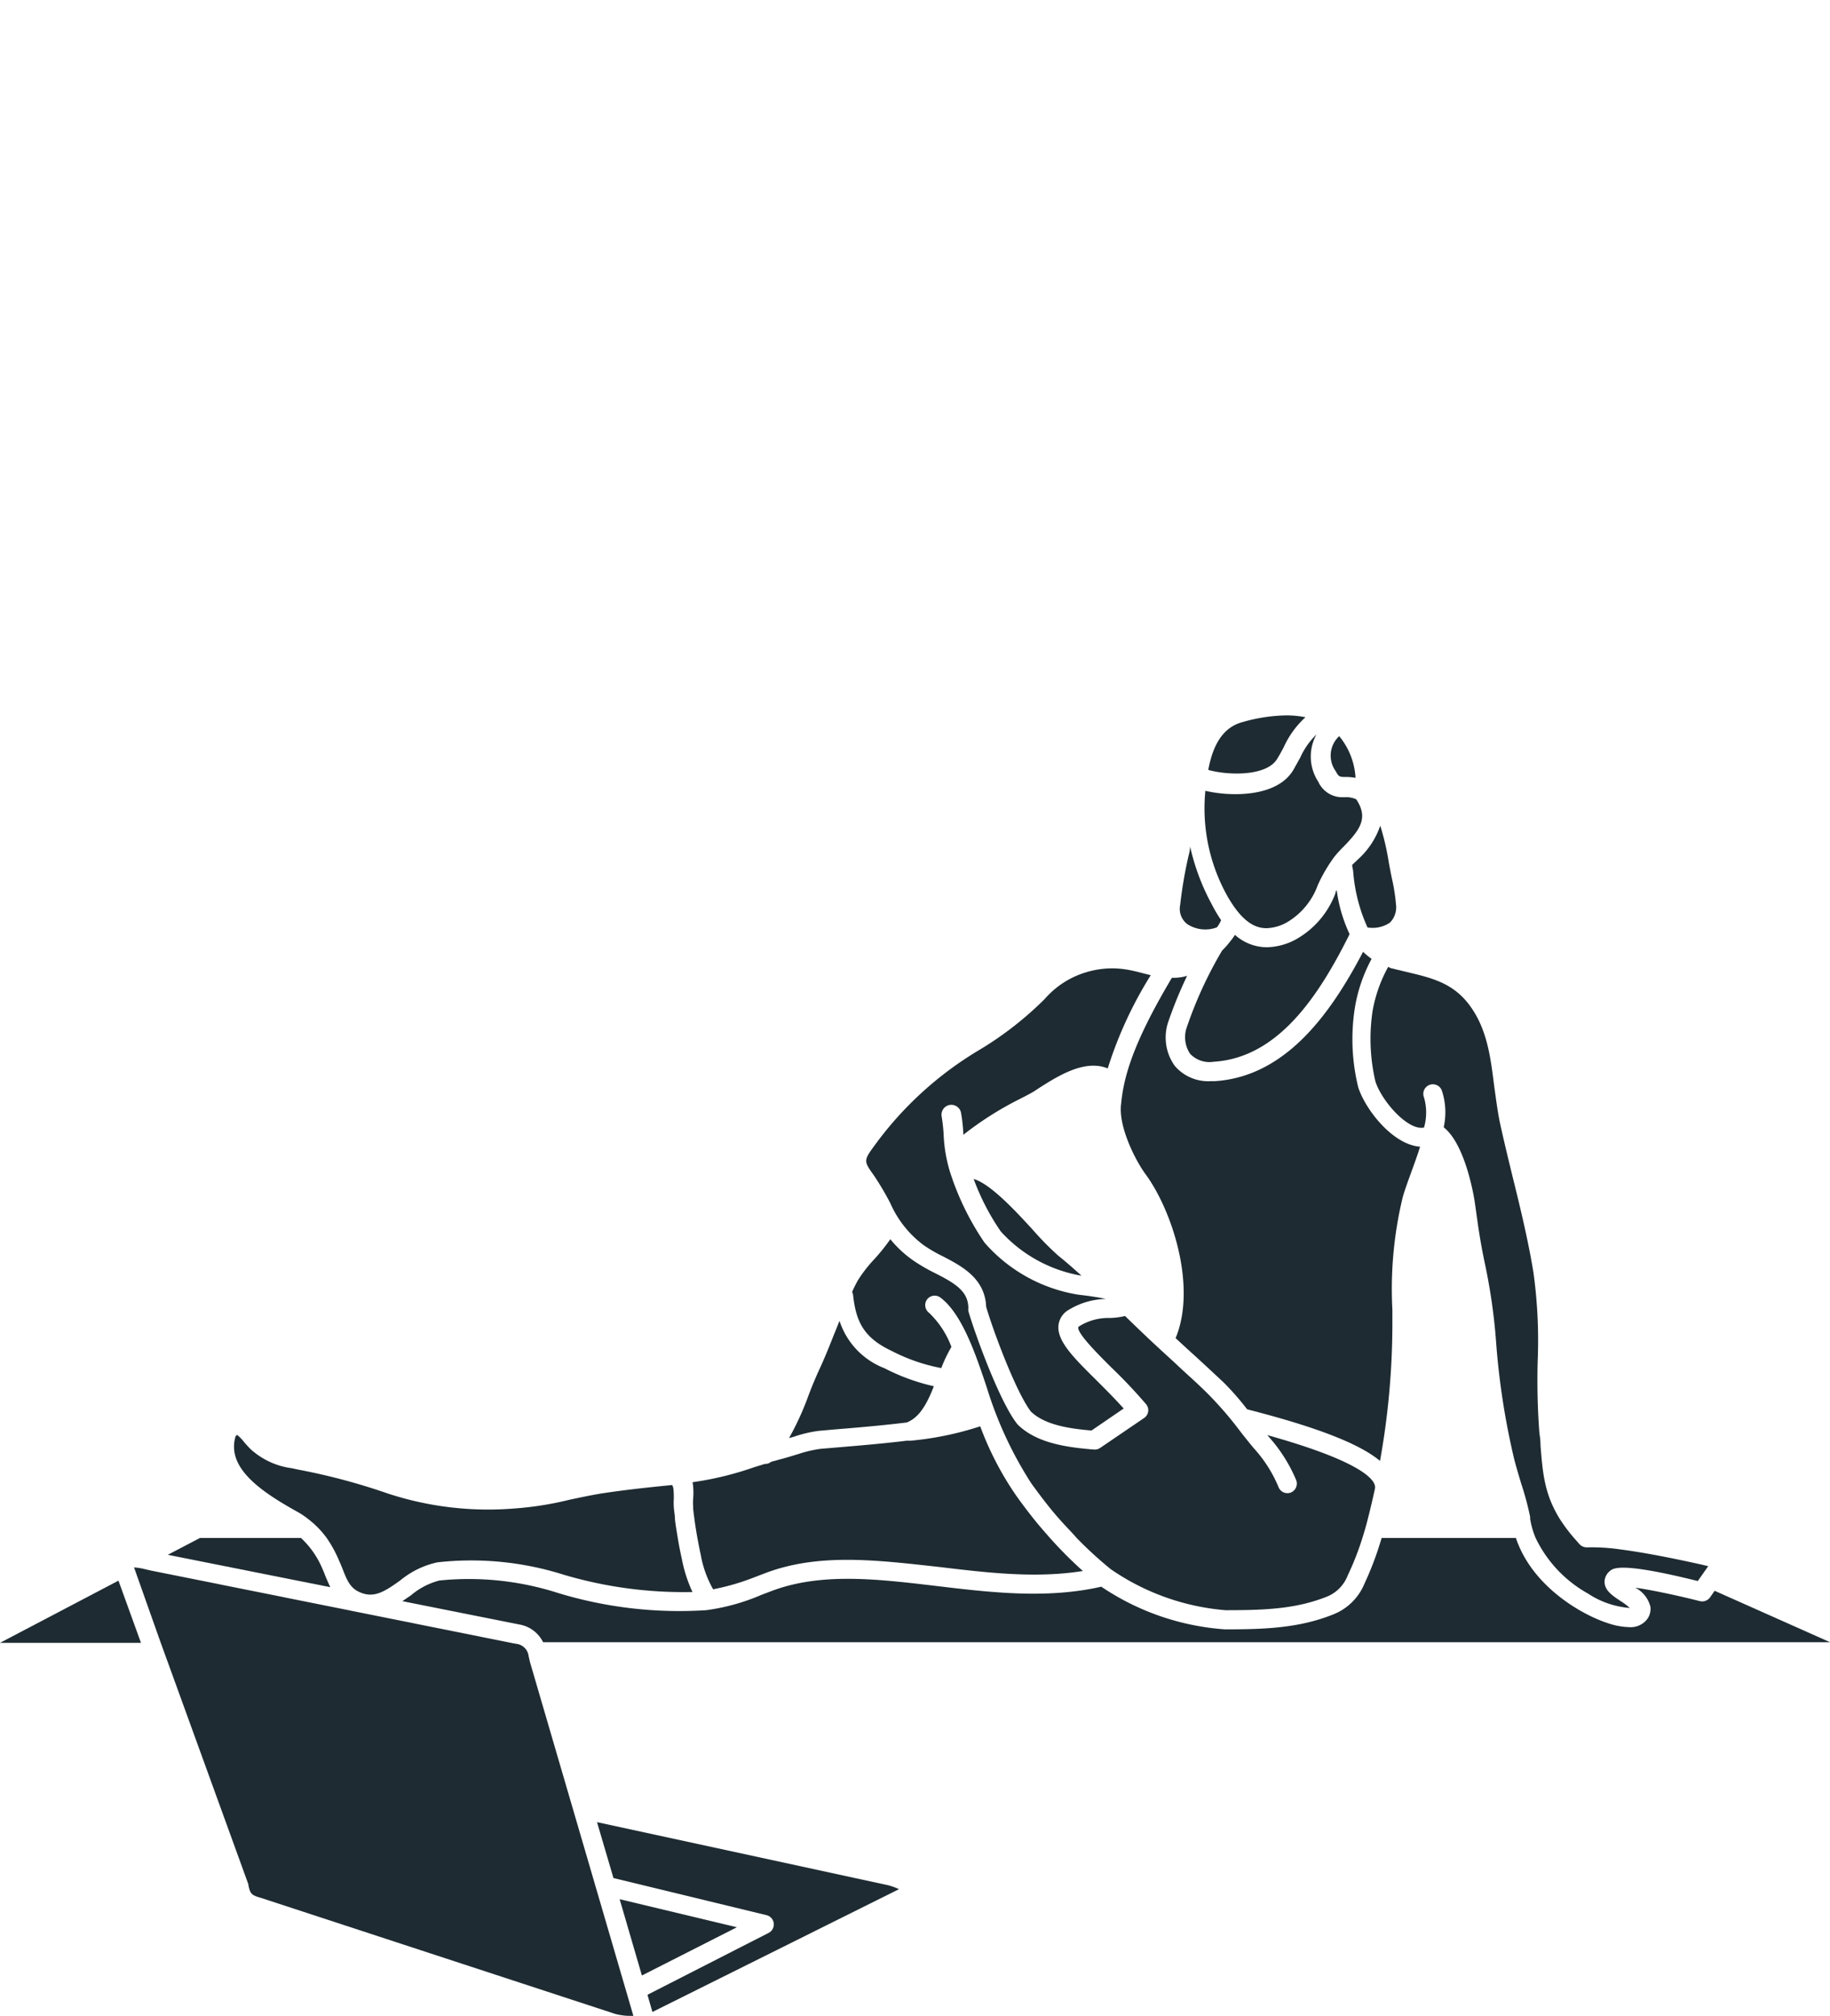 <?xml version="1.0" encoding="UTF-8"?> <svg xmlns="http://www.w3.org/2000/svg" viewBox="0 0 147.99 163"><path d="M26.31,127.44c-.08-.21-.16-.41-.25-.61a7.19,7.19,0,0,0-1.72-2.46H16.17l-2.6,1.36,13.14,2.62C26.55,128,26.43,127.73,26.31,127.44Z" style="fill:#1e2b32"></path><polygon points="0 132.85 11.4 132.85 9.58 127.82 0 132.85" style="fill:#1e2b32"></polygon><path d="M137.48,129.48c-1.82-.46-3.93-.91-5.24-1.09a2.37,2.37,0,0,1,1.23,1.56,1.4,1.4,0,0,1-.44,1.18,1.69,1.69,0,0,1-1.28.45,5.77,5.77,0,0,1-1.75-.33c-2.15-.7-6.12-3-7.41-6.88H111.73a25.75,25.75,0,0,1-1.4,3.72,4.51,4.51,0,0,1-2.51,2.46c-2.78,1.12-5.61,1.21-8.76,1.21a20.43,20.43,0,0,1-10-3.45c-4.4,1-8.91.47-13.27-.05-4.79-.57-9.3-1.11-13.29.36l-.9.34a16.85,16.85,0,0,1-4.5,1.25,33.69,33.69,0,0,1-12-1.4,23.61,23.61,0,0,0-9.57-1,5.8,5.8,0,0,0-2.3,1.2l-.69.47,9.48,1.89a2.63,2.63,0,0,1,1.9,1.43H148l-9.34-4.16-.34.49A.79.79,0,0,1,137.48,129.48Z" style="fill:#1e2b32"></path><path d="M42.75,133.93a1.13,1.13,0,0,0-1-1l-.38-.07L12.18,127l-.73-.17a5.41,5.41,0,0,0-.61-.08l.12.34L13,132.85l.56,1.54,6.53,18s0,0,0,.08c.15.62.19.78,1,1l28.67,9.39a4.81,4.81,0,0,0,1.46.15l-8.36-28.6Z" style="fill:#1e2b32"></path><polygon points="50.11 153.58 51.91 159.75 59.59 155.85 50.11 153.58" style="fill:#1e2b32"></polygon><path d="M48.28,147.35l1.33,4.52,12.37,3a.77.77,0,0,1,.17,1.44l-9.79,5,.4,1.39,19.94-9.93a4.84,4.84,0,0,0-.93-.33Z" style="fill:#1e2b32"></path><path d="M83.54,99.47c-1.39-1.52-3.44-3.74-4.8-4.13a18.94,18.94,0,0,0,2.19,4.24,11.4,11.4,0,0,0,6.53,3.58h0c-.61-.55-1.22-1.09-1.87-1.61A24,24,0,0,1,83.54,99.47Z" style="fill:#1e2b32"></path><path d="M112.26,78.19A11.47,11.47,0,0,0,111,81.75a15.16,15.16,0,0,0,.23,5.71c.51,1.58,2.63,4,3.93,3.72a4.41,4.41,0,0,0,0-2.43.77.77,0,1,1,1.43-.59,5.58,5.58,0,0,1,.16,3c1.76,1.39,2.45,5.6,2.52,6.1s.1.71.15,1.07c.15,1.07.31,2.18.65,3.8a47.1,47.1,0,0,1,.93,6.56,60.3,60.3,0,0,0,1.44,9.26c.12.49.35,1.26.57,2a23.79,23.79,0,0,1,.73,2.71l0,.16a6.86,6.86,0,0,0,.44,1.54,10.19,10.19,0,0,0,4.23,4.5,7.14,7.14,0,0,0,3.39,1.17,5.58,5.58,0,0,0-.76-.57c-.63-.42-1.23-.81-1.28-1.48a1.14,1.14,0,0,1,.42-.93c.27-.23.8-.68,5.91.51l1.21.29.77-1.1.07-.1-.64-.15c-1.7-.38-4.33-.93-6.5-1.21a15.67,15.67,0,0,0-2.64-.16.81.81,0,0,1-.62-.25l-.46-.52a13.62,13.62,0,0,1-1.15-1.54c-1.23-2-1.37-3.66-1.55-5.92q0-.48-.09-1a57.16,57.16,0,0,1-.14-5.8,40.22,40.22,0,0,0-.34-7.18c-.37-2.31-1-5-1.64-7.57-.4-1.64-.78-3.2-1.09-4.64-.2-1-.32-2-.45-2.91-.29-2.33-.57-4.54-1.93-6.43s-3.12-2.29-5.18-2.78l-1.25-.3Z" style="fill:#1e2b32"></path><path d="M72.12,109.25a14.5,14.5,0,0,0,4,1.38,11.6,11.6,0,0,1,.82-1.71,7.34,7.34,0,0,0-1.81-2.76.78.78,0,0,1-.16-1.08.77.77,0,0,1,1.08-.15c1.71,1.27,2.81,4.5,3.54,6.64l.22.66a31.15,31.15,0,0,0,3.6,7.74c.73,1,1.48,2,2.25,2.86.47.54.94,1,1.41,1.54a31.59,31.59,0,0,0,2.75,2.52,19.07,19.07,0,0,0,9.28,3.32c3.09,0,5.65-.08,8.19-1.09a3,3,0,0,0,1.69-1.7,22.91,22.91,0,0,0,1.18-3c.16-.52.31-1,.44-1.54.24-.93.44-1.8.6-2.54,0,0,0-.05,0-.08,0-.38-.41-1.89-8.72-4.21l.08.09a12.43,12.43,0,0,1,2.26,3.55.78.78,0,0,1-.42,1,.77.77,0,0,1-1-.42,10.82,10.82,0,0,0-2-3.15l-.34-.41c-.29-.36-.58-.72-.86-1.09a29,29,0,0,0-2.27-2.65C97,112,95.93,111.09,95,110.2c-.7-.64-1.39-1.27-2.07-1.91s-1.31-1.25-1.95-1.87a5.75,5.75,0,0,1-1.22.16,4.44,4.44,0,0,0-2.45.65.44.44,0,0,0-.11.09c-.12.48,1.61,2.2,2.64,3.23a41.3,41.3,0,0,1,2.84,3,.76.76,0,0,1,.17.6.76.76,0,0,1-.33.52l-3.54,2.41a.76.76,0,0,1-.43.14h-.06c-2.31-.18-4.66-.54-6.17-2l-.07-.08c-1.43-1.82-3.4-7.26-3.94-9.12a.76.76,0,0,1,0-.21c0-1.37-1-2-2.72-2.87a13.86,13.86,0,0,1-1.72-1A9,9,0,0,1,72,100.21a15.9,15.9,0,0,1-1.3,1.62,11.2,11.2,0,0,0-1.29,1.65c-.18.31-.34.62-.5,1a.72.72,0,0,1,.08.26C69.22,106.8,69.79,108.16,72.12,109.25Z" style="fill:#1e2b32"></path><path d="M72,97.3a8.45,8.45,0,0,0,2.68,3.38,11.29,11.29,0,0,0,1.52.89c1.55.8,3.46,1.79,3.55,4.11.66,2.23,2.48,7,3.62,8.47,1.11,1.06,3,1.37,4.9,1.53l2.6-1.78c-.69-.77-1.45-1.53-2.18-2.26-1.88-1.86-3.24-3.21-3.09-4.49a1.64,1.64,0,0,1,.83-1.23,6,6,0,0,1,3-.88h0c-.51-.11-1.22-.23-2.2-.34a12.74,12.74,0,0,1-7.61-4.21,22,22,0,0,1-2.81-5.77,12,12,0,0,1-.5-3,14.06,14.06,0,0,0-.16-1.44A.77.77,0,0,1,77.72,90a13.2,13.2,0,0,1,.18,1.61.78.78,0,0,1,0,.16,26.63,26.63,0,0,1,4.61-2.92c.52-.27,1-.51,1.22-.67l.38-.25c1.49-.94,3.64-2.29,5.47-1.53a32.76,32.76,0,0,1,3.48-7.54l-.6-.15c-.34-.09-.68-.18-1-.24a7.25,7.25,0,0,0-3.65.16,7.13,7.13,0,0,0-3.32,2.15,27.59,27.59,0,0,1-5.37,4.17,28.41,28.41,0,0,0-8.3,7.55c-1,1.36-1,1.36-.15,2.55A23.18,23.18,0,0,1,72,97.3Z" style="fill:#1e2b32"></path><path d="M109.35,69.94c0,.17.06.34.08.52A13.28,13.28,0,0,0,110.59,75a2.5,2.5,0,0,0,1.81-.39,1.76,1.76,0,0,0,.49-1.49,14.82,14.82,0,0,0-.33-2.09c-.1-.49-.2-1-.26-1.35a20.41,20.41,0,0,0-.68-2.91,6.52,6.52,0,0,1-1.83,2.75Z" style="fill:#1e2b32"></path><path d="M56.05,121.24a4.86,4.86,0,0,0,0,.54c0,.33.06.68.1,1s.14,1,.24,1.54.17.91.28,1.42a8.75,8.75,0,0,0,1,2.78,19,19,0,0,0,3.41-1l.92-.35c4.33-1.6,9-1,14-.45,3.83.46,7.78.93,11.57.32a33.54,33.54,0,0,1-2.66-2.67c-.44-.5-.88-1-1.31-1.54s-1-1.28-1.5-2a25.21,25.21,0,0,1-2.83-5.49,25.51,25.51,0,0,1-5.59,1.16l0,0a1,1,0,0,1-.24,0h-.08c-2.13.26-4.27.43-5.68.55l-1.31.11a9.82,9.82,0,0,0-1.8.42c-.34.1-.68.21-1,.3l-1.21.33a.73.73,0,0,1-.44.17h-.06l-.85.26a25.92,25.92,0,0,1-5,1.22A5.45,5.45,0,0,1,56.05,121.24Z" style="fill:#1e2b32"></path><path d="M108,72.22a7.13,7.13,0,0,1-3.14,3.71,5.12,5.12,0,0,1-2.41.67,3.88,3.88,0,0,1-2.58-1,5.45,5.45,0,0,1-.37.51l-.07.09a7.4,7.4,0,0,1-.6.67A32.8,32.8,0,0,0,96,83a2.43,2.43,0,0,0,.23,2.2,2.14,2.14,0,0,0,1.91.66c5.24-.32,8.53-5.36,11-10.32A12.11,12.11,0,0,1,108.1,72C108.05,72,108,72.13,108,72.22Z" style="fill:#1e2b32"></path><path d="M108.63,62.83h.22a4.66,4.66,0,0,1,.77.07,5.79,5.79,0,0,0-1.32-3.37l0,0a2.14,2.14,0,0,0-.29,2.82C108.26,62.8,108.3,62.8,108.63,62.83Z" style="fill:#1e2b32"></path><path d="M24.15,122.31a6.39,6.39,0,0,1,.76.52,7.37,7.37,0,0,1,1.51,1.54,10,10,0,0,1,1,1.83c.1.22.19.44.28.66.38,1,.65,1.56,1.36,1.88,1.15.53,2,0,3.31-.94a7.08,7.08,0,0,1,3-1.46,24.76,24.76,0,0,1,10.21,1A34.13,34.13,0,0,0,56,128.74a11.4,11.4,0,0,1-.85-2.62c-.14-.63-.25-1.2-.34-1.75s-.18-1.06-.23-1.54c0-.33-.07-.64-.09-.94a5.44,5.44,0,0,1,0-.7c0-.4,0-1-.15-1.1h0c-1.93.19-3.91.4-5.82.7-.83.14-1.66.32-2.47.49a26.47,26.47,0,0,1-4.52.71,26,26,0,0,1-10.21-1.23,51,51,0,0,0-7.21-1.92l-.51-.11a6.14,6.14,0,0,1-3.32-1.53,8.27,8.27,0,0,1-.56-.61,3.25,3.25,0,0,0-.55-.56l-.12.12C18.27,118.77,21.27,120.71,24.15,122.31Z" style="fill:#1e2b32"></path><path d="M66.19,115.71l1.34-.12c1.35-.11,3.6-.29,5.8-.56.89-.36,1.52-1.2,2.19-2.93a16.63,16.63,0,0,1-4-1.46,6.13,6.13,0,0,1-3.63-3.83c-.15.38-.3.76-.46,1.14-.36.92-.74,1.86-1.16,2.77s-.74,1.72-1,2.43a22.84,22.84,0,0,1-1.46,3.14l.37-.1A10.25,10.25,0,0,1,66.19,115.71Z" style="fill:#1e2b32"></path><path d="M103.28,61.37c.2-.32.37-.64.53-.94A7.46,7.46,0,0,1,105.57,58a8,8,0,0,0-1.52-.15,13.52,13.52,0,0,0-3.56.54c-1.73.46-2.44,2.07-2.78,3.87C99.36,62.72,102.43,62.78,103.28,61.37Z" style="fill:#1e2b32"></path><path d="M92.63,94.94c2.16,2.93,4.17,9.11,2.44,13.27l.92.85c1,.9,2,1.83,3,2.77a22,22,0,0,1,1.86,2.13l.37.1c5.36,1.39,8.75,2.71,10.38,4.08a62.81,62.81,0,0,0,1-10.92c0-.44,0-.88,0-1.31a31.61,31.61,0,0,1,.84-9.11c.16-.56.4-1.22.65-1.91s.52-1.41.75-2.16c-2.21-.16-4.42-3-5-4.8a16.32,16.32,0,0,1-.28-6.39,12.58,12.58,0,0,1,1.36-4,6.54,6.54,0,0,1-.69-.57c-2.55,4.87-6.2,10.1-12,10.46h-.32A3.56,3.56,0,0,1,95,86.19a3.94,3.94,0,0,1-.51-3.6A34.56,34.56,0,0,1,96,78.91s0,0,0,0a3.72,3.72,0,0,1-1.23.16c-3.26,5.47-3.91,8.15-4.11,10.22C90.43,91.12,91.84,93.87,92.63,94.94Z" style="fill:#1e2b32"></path><path d="M102.41,75.06a3.6,3.6,0,0,0,1.69-.49,5.76,5.76,0,0,0,2.47-3,12.52,12.52,0,0,1,1.35-2.3h0a9.54,9.54,0,0,1,.76-.83c1.31-1.36,2-2.29,1-3.8l0,0a1.85,1.85,0,0,0-.92-.17l-.27,0a2.13,2.13,0,0,1-1.88-1.25,3.72,3.72,0,0,1-.15-3.83,6.12,6.12,0,0,0-1.32,1.89c-.18.32-.36.65-.56,1-.89,1.48-2.85,1.94-4.67,1.94a11,11,0,0,1-2.44-.27.13.13,0,0,0,0,.06,14.54,14.54,0,0,0,1.83,8.53C100.28,74.22,101.26,75.06,102.41,75.06Z" style="fill:#1e2b32"></path><path d="M96,74.72a2.66,2.66,0,0,0,2.41.27,2.67,2.67,0,0,0,.34-.58A12.15,12.15,0,0,1,98,73.14a18,18,0,0,1-1.76-4.7c0,.35-.1.65-.14.84a35.35,35.35,0,0,0-.66,3.89A1.56,1.56,0,0,0,96,74.72Z" style="fill:#1e2b32"></path></svg> 